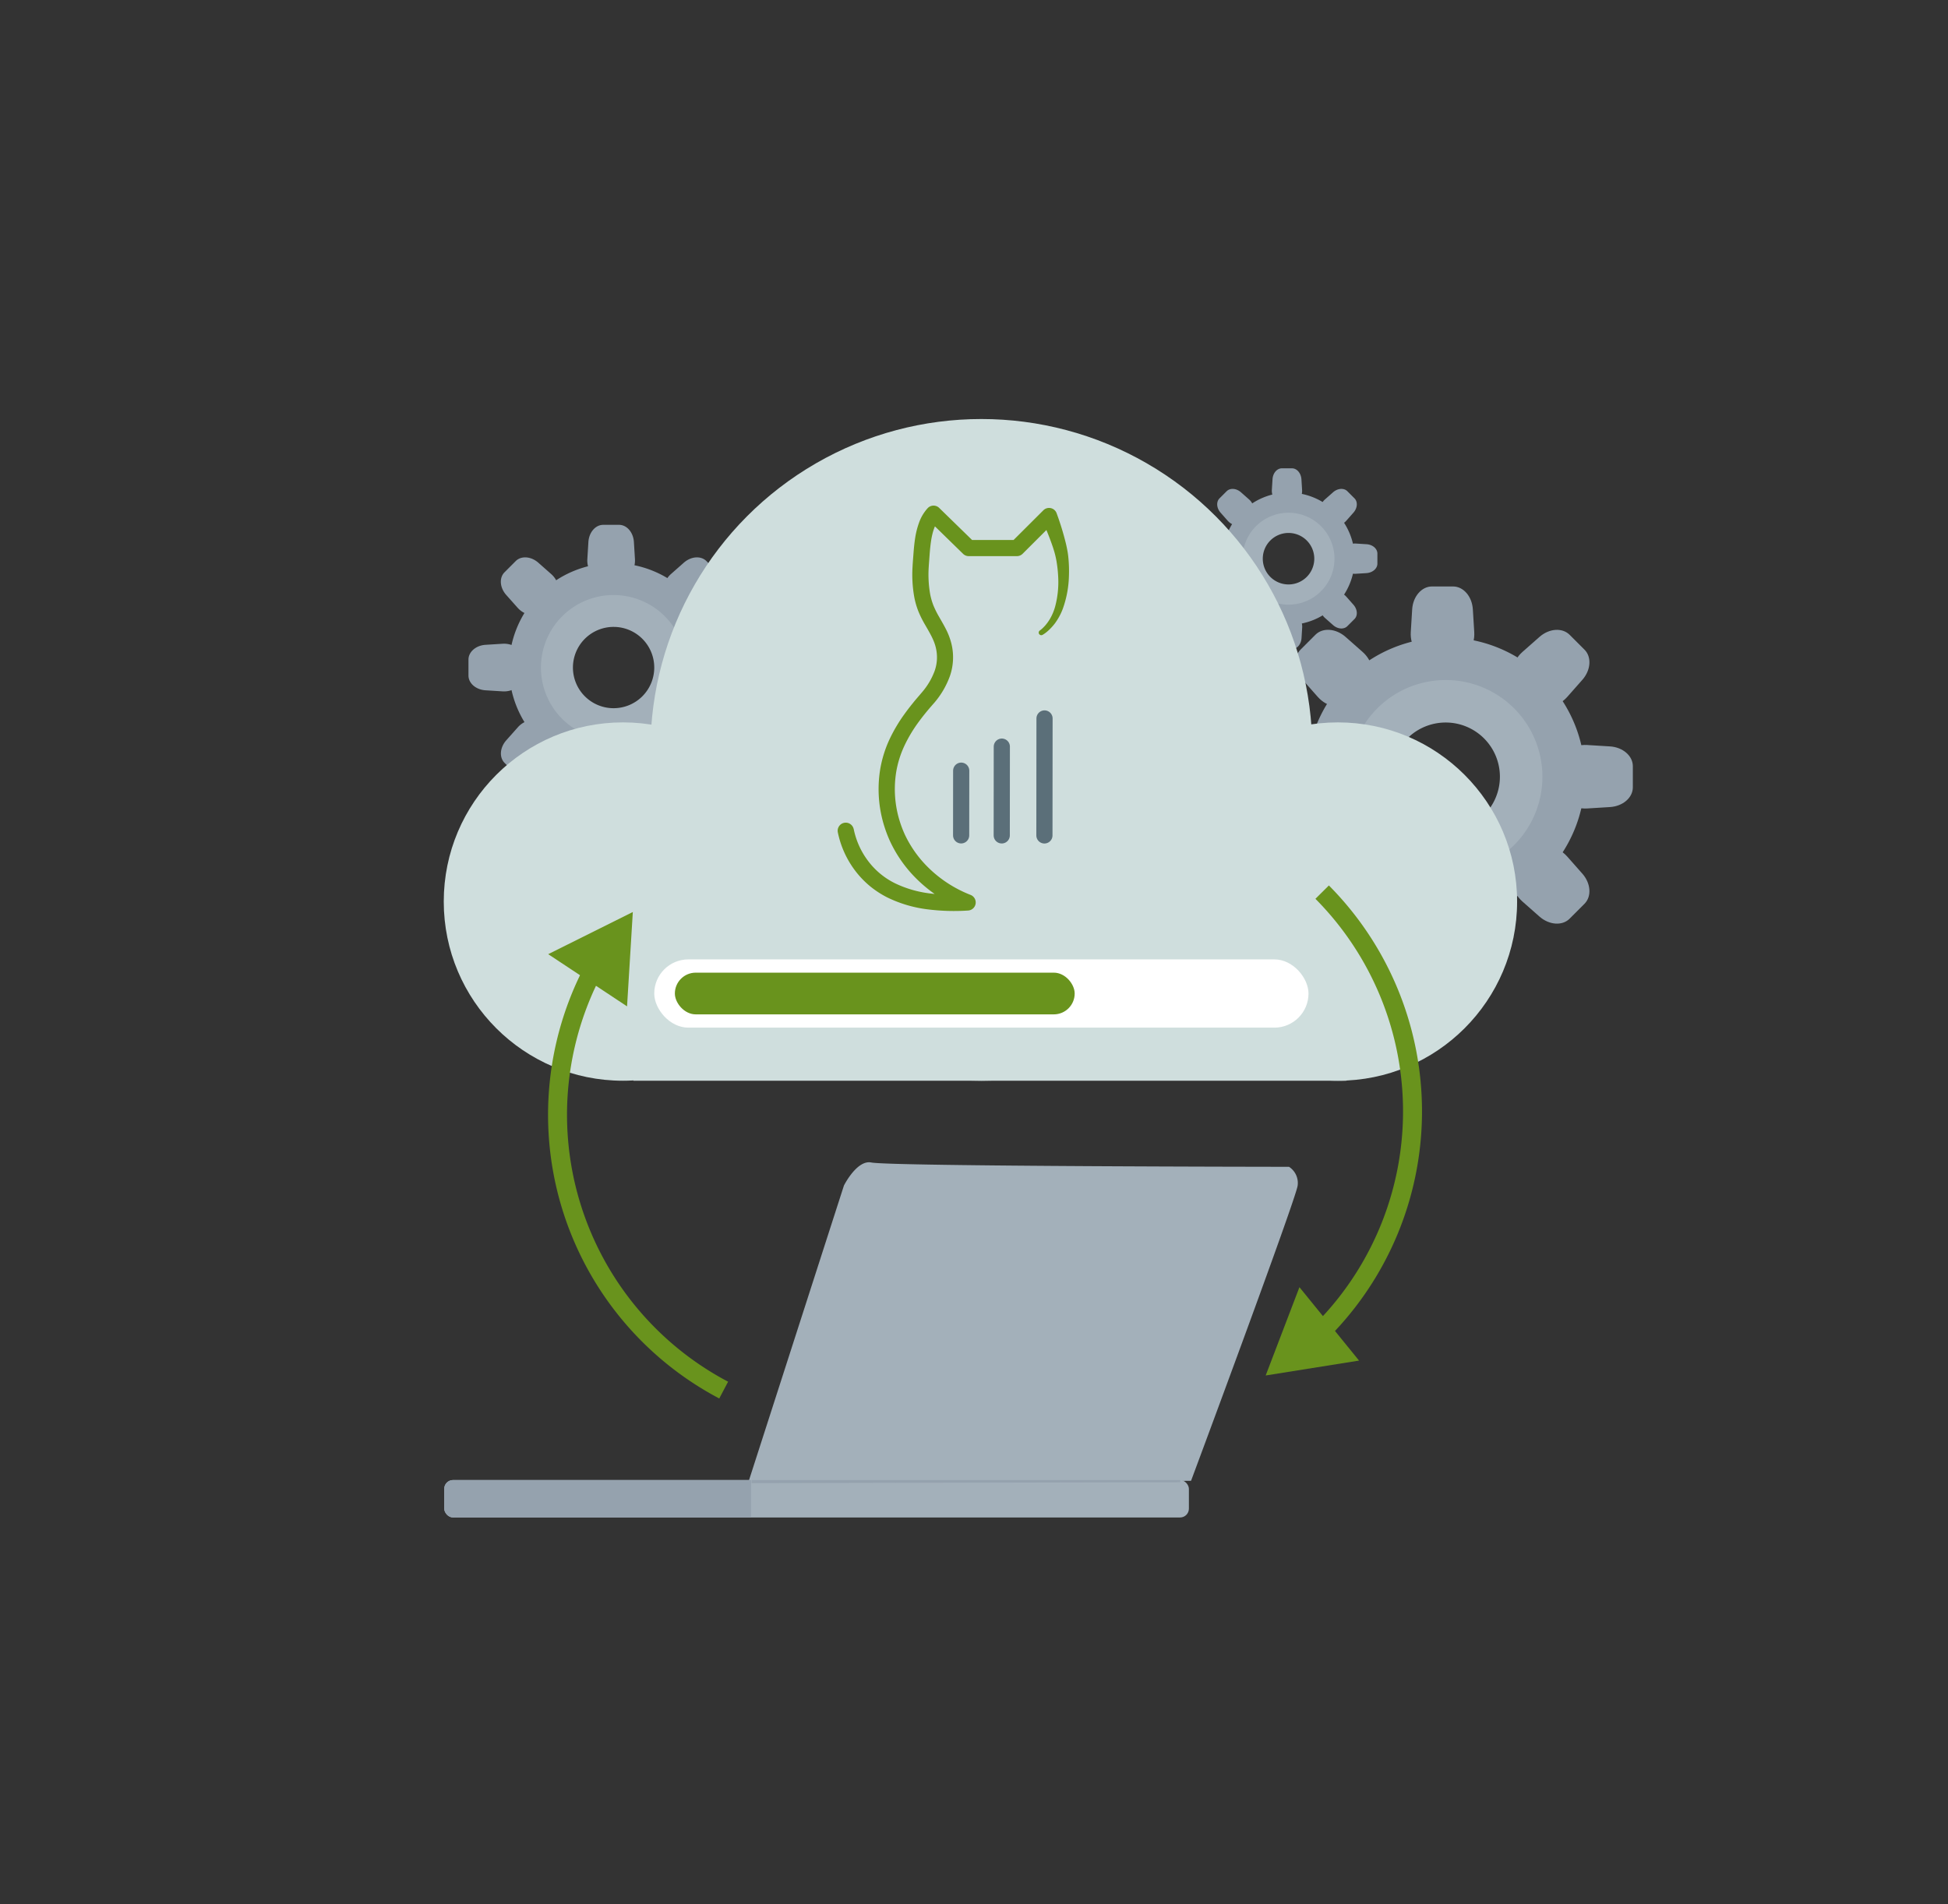 <svg xmlns="http://www.w3.org/2000/svg" viewBox="0 0 1027.22 1004.41"><rect x="0" y="0" width="1027.22" height="1004.41" fill="#333333" stroke="none"/><defs><clipPath id="clip-path"><rect class="cls-1" x="234.25" y="780.6" width="392.68" height="19.75" rx="4.65"/></clipPath><style>.cls-1{fill:#a3b0ba}.cls-3{fill:#95a2ae}.cls-10,.cls-9{fill:none;stroke-miterlimit:10}.cls-6{fill:#cfdedd}.cls-8{fill:#69931d}.cls-9{stroke:#69931d;stroke-width:10px}.cls-10{stroke:#5b6f79;stroke-linecap:round;stroke-width:8.53px}</style></defs><g style="isolation:isolate"><g id="Ebene_2" data-name="Ebene 2"><path class="cls-3" d="M323.51 297a55.07 55.07 0 1055.07 55.07A55.08 55.08 0 00323.51 297zm0 85.76a30.69 30.69 0 1130.69-30.69 30.69 30.69 0 01-30.69 30.7z"/><path class="cls-1" d="M323.51 313.83a38.26 38.26 0 1038.26 38.25 38.25 38.25 0 00-38.26-38.25zm0 59.69A21.44 21.44 0 11345 352.08a21.44 21.44 0 01-21.49 21.44z"/><path class="cls-3" d="M327 305.42h-9.46c-4.57 0-8.18-4.87-7.82-10.56l.55-9c.32-5.11 3.73-9.05 7.82-9.05h8.36c4.09 0 7.5 3.94 7.82 9.05l.55 9c.34 5.69-3.27 10.56-7.82 10.56zM317.52 398.75H327c4.57 0 8.18 4.86 7.82 10.56l-.55 9c-.32 5.1-3.73 9-7.82 9h-8.36c-4.09 0-7.5-3.94-7.82-9l-.55-9c-.38-5.7 3.28-10.56 7.8-10.56zM292.6 315.74l-6.69 6.7c-3.24 3.23-9.22 2.33-13-1.94l-6-6.75c-3.38-3.83-3.76-9-.86-11.92l5.9-5.91c2.9-2.9 8.09-2.52 11.93.87l6.74 5.95c4.32 3.78 5.21 9.77 1.98 13zM351.9 388.43l6.69-6.7c3.24-3.23 9.22-2.34 13 1.94l6 6.75c3.38 3.83 3.76 9 .86 11.92l-5.9 5.91c-2.9 2.89-8.09 2.52-11.93-.87l-6.74-6c-4.32-3.73-5.21-9.72-1.98-12.95zM275.59 347.35v9.47c0 4.57-4.87 8.17-10.56 7.82l-9-.56c-5.1-.32-9-3.72-9-7.82v-8.35c0-4.1 3.94-7.51 9-7.82l9-.56c5.69-.35 10.56 3.25 10.56 7.82zM368.91 356.82v-9.47c0-4.57 4.87-8.17 10.56-7.82l9 .56c5.1.31 9 3.72 9 7.82v8.35c0 4.1-3.94 7.5-9 7.82l-9 .56c-5.69.36-10.56-3.25-10.56-7.82zM285.91 381.73l6.69 6.7c3.23 3.23 2.34 9.22-1.94 13l-6.74 6c-3.84 3.39-9 3.76-11.93.87l-5.9-5.91c-2.9-2.9-2.52-8.09.86-11.92l6-6.75c3.74-4.33 9.72-5.22 12.96-1.99zM358.59 322.44l-6.69-6.7c-3.23-3.23-2.34-9.22 1.94-13l6.74-5.95c3.84-3.39 9-3.77 11.93-.87l5.9 5.91c2.9 2.89 2.52 8.09-.86 11.92l-6 6.75c-3.74 4.27-9.72 5.17-12.96 1.94zM679.47 259.78a34.89 34.89 0 1034.88 34.89 34.89 34.89 0 00-34.88-34.89zm0 54.33a19.44 19.44 0 1119.44-19.44 19.44 19.44 0 01-19.44 19.44z"/><path class="cls-1" d="M679.47 270.43a24.24 24.24 0 1024.23 24.24 24.24 24.24 0 00-24.23-24.24zm0 37.82a13.58 13.58 0 1113.58-13.58 13.59 13.59 0 01-13.58 13.58z"/><path class="cls-3" d="M681.67 265.11h-6c-2.9 0-5.18-3.08-5-6.69l.36-5.69c.2-3.23 2.36-5.73 4.95-5.73h5.29c2.6 0 4.75 2.5 5 5.73l.35 5.69c.22 3.58-2.06 6.69-4.95 6.69zM675.67 324.23h6c2.89 0 5.17 3.08 5 6.69l-.35 5.68c-.21 3.24-2.36 5.73-5 5.73H676c-2.59 0-4.75-2.49-4.95-5.73l-.36-5.68c-.2-3.61 2.08-6.69 4.98-6.69zM659.89 271.64l-4.25 4.25c-2 2-5.83 1.48-8.23-1.23l-3.77-4.27c-2.15-2.43-2.38-5.72-.55-7.56l3.74-3.74c1.84-1.83 5.13-1.6 7.56.55l4.27 3.77c2.71 2.4 3.27 6.19 1.23 8.23zM697.45 317.69l4.24-4.24c2-2.05 5.84-1.48 8.23 1.23l3.77 4.27c2.15 2.43 2.39 5.72.55 7.55l-3.74 3.74c-1.83 1.84-5.12 1.6-7.55-.55l-4.27-3.77c-2.68-2.39-3.28-6.18-1.23-8.23zM649.11 291.67v6c0 2.89-3.08 5.17-6.69 4.95l-5.69-.35c-3.23-.21-5.73-2.36-5.73-5V292c0-2.59 2.5-4.75 5.73-4.95l5.69-.36c3.58-.2 6.69 2.08 6.69 4.98zM708.23 297.67v-6c0-2.9 3.08-5.18 6.69-5l5.68.36c3.24.2 5.73 2.36 5.73 4.95v5.29c0 2.6-2.49 4.75-5.73 5l-5.68.35c-3.61.22-6.69-2.06-6.69-4.95zM655.64 313.45l4.25 4.24c2 2.05 1.48 5.84-1.23 8.23l-4.27 3.77c-2.43 2.15-5.72 2.39-7.56.55l-3.74-3.74c-1.83-1.83-1.6-5.12.55-7.55l3.77-4.27c2.4-2.68 6.19-3.28 8.23-1.23zM701.69 275.89l-4.24-4.25c-2.05-2-1.48-5.83 1.23-8.23l4.27-3.77c2.43-2.15 5.72-2.38 7.55-.55l3.74 3.74c1.84 1.84 1.6 5.13-.55 7.56l-3.77 4.27c-2.39 2.71-6.18 3.27-8.23 1.23zM762.35 336.24a73.43 73.43 0 1073.43 73.43 73.42 73.42 0 00-73.43-73.43zm0 114.34a40.92 40.92 0 1140.92-40.91 40.91 40.91 0 01-40.92 40.91z"/><path class="cls-1" d="M762.35 358.66a51 51 0 1051 51 51 51 0 00-51-51zm0 79.59a28.59 28.59 0 1128.58-28.58 28.59 28.59 0 01-28.58 28.58z"/><path class="cls-3" d="M767 347.45h-12.65c-6.09 0-10.89-6.49-10.42-14.08l.74-12c.42-6.8 5-12.06 10.43-12.06h11.14c5.46 0 10 5.26 10.42 12.06l.74 12c.48 7.63-4.33 14.08-10.4 14.08zM754.35 471.88H767c6.09 0 10.9 6.49 10.42 14.09l-.74 12c-.42 6.81-5 12.06-10.42 12.06H755.1c-5.46 0-10-5.25-10.43-12.06l-.74-12c-.47-7.6 4.33-14.09 10.42-14.09zM721.14 361.21l-8.93 8.93c-4.31 4.3-12.29 3.11-17.33-2.59l-7.94-9c-4.52-5.11-5-12-1.16-15.9l7.88-7.88c3.86-3.86 10.79-3.36 15.9 1.16l9 7.94c5.69 5.05 6.88 13.03 2.58 17.34zM800.2 458.13l8.93-8.93c4.3-4.31 12.29-3.12 17.32 2.58l7.95 9c4.51 5.11 5 12 1.15 15.89l-7.88 7.88c-3.86 3.86-10.78 3.36-15.89-1.15l-9-7.95c-5.7-5.03-6.89-13.02-2.58-17.32zM698.45 403.35V416c0 6.09-6.49 10.9-14.08 10.42l-12-.74c-6.8-.42-12.06-5-12.06-10.42V404.1c0-5.46 5.26-10 12.06-10.43l12-.74c7.63-.47 14.08 4.33 14.08 10.42zM822.88 416v-12.65c0-6.09 6.49-10.89 14.09-10.42l12 .74c6.81.42 12.06 5 12.06 10.43v11.14c0 5.46-5.25 10-12.06 10.42l-12 .74c-7.6.48-14.09-4.33-14.09-10.4zM712.21 449.2l8.93 8.93c4.3 4.3 3.11 12.29-2.59 17.32l-9 7.95c-5.11 4.51-12 5-15.9 1.15l-7.88-7.88c-3.86-3.86-3.36-10.78 1.16-15.89l7.94-9c5.05-5.7 13.03-6.89 17.34-2.58zM809.13 370.14l-8.93-8.93c-4.31-4.31-3.12-12.29 2.58-17.33l9-7.94c5.11-4.52 12-5 15.89-1.16l7.88 7.88c3.86 3.86 3.36 10.79-1.15 15.9l-7.95 9c-5.03 5.69-13.02 6.88-17.32 2.58z"/><path class="cls-1" d="M459.45 613.12c10.53 2.1 220.27 2.28 220.27 2.28a10.15 10.15 0 014.56 9.87c-.76 6.84-56.21 155.73-56.21 155.73l-233.94 2.28 50.89-158s6.84-13.68 14.43-12.16z"/><rect class="cls-1" x="234.25" y="780.6" width="392.68" height="19.75" rx="4.65"/><g clip-path="url(#clip-path)"><path class="cls-3" d="M160.57 775.28h235.46v34.94H160.57z"/><path style="mix-blend-mode:multiply" stroke="#95a2ae" stroke-width="2.28" fill="none" stroke-miterlimit="10" d="M396.33 781.1l226.04-.5"/></g><path class="cls-3" d="M327 404h8c3.84 0 6.87 4.08 6.57 8.87l-.47 7.54c-.26 4.28-3.12 7.59-6.56 7.59h-7c-3.44 0-6.3-3.31-6.56-7.59l-.47-7.54c-.35-4.79 2.68-8.87 6.49-8.87z"/><circle class="cls-6" cx="328.5" cy="475.5" r="94.5"/><circle class="cls-6" cx="705.5" cy="475.5" r="94.5"/><circle class="cls-6" cx="517.5" cy="395.5" r="174.5"/><path class="cls-6" d="M334 474h376v96H334z"/><rect x="345" y="506" width="345" height="36" rx="18" fill="#fff"/><rect class="cls-8" x="355.87" y="513" width="210.83" height="22" rx="11"/><path class="cls-9" d="M381.61 733.16a164.13 164.13 0 01-68.23-222.57"/><path class="cls-8" d="M330.66 530.78l3.04-49.77-44.62 22.24 41.58 27.53z"/><path class="cls-9" d="M697.2 470.53a164.12 164.12 0 01-1.54 232.79"/><path class="cls-8" d="M685.22 678.89l-17.8 46.57 49.23-7.86-31.43-38.71zM450.18 437.26a41.55 41.55 0 007.61 16.86A39.63 39.63 0 00472 465.88a58.58 58.58 0 0018.32 5.33 102.72 102.72 0 0019.71.55l-1.28 8.24a74.31 74.31 0 01-25.95-17 68.37 68.37 0 01-13.43-19.23 67.32 67.32 0 01-2.85-7.33 65.21 65.21 0 01-2.3-31.14 62 62 0 014.7-15.06 82.34 82.34 0 017.85-13.38q2.24-3.13 4.64-6.07c.79-1 1.6-1.95 2.42-2.91l1.23-1.43 1.12-1.32a36.77 36.77 0 006.68-11.28 21.57 21.57 0 00.64-12.16c-.89-4-3.17-7.82-5.7-12.19a56.23 56.23 0 01-3.54-7.12 41.25 41.25 0 01-2.22-7.88 67.45 67.45 0 01-.83-15.66c.06-1.27.16-2.6.25-3.79l.28-3.68c.2-2.49.44-5.05.85-7.65a42.68 42.68 0 012-7.94 22.34 22.34 0 014.61-7.78 4.25 4.25 0 016-.17l18.65 18.19-3-1.22h25.39l-3 1.24 16.94-16.9a4.25 4.25 0 016.92 1.35 146.68 146.68 0 015 16.29c.33 1.39.62 2.82.87 4.27s.41 2.94.52 4.37a71.12 71.12 0 01.17 8.63 55.15 55.15 0 01-3.19 16.95 31.39 31.39 0 01-4.16 7.73 29.26 29.26 0 01-2.91 3.29 21.12 21.12 0 01-1.66 1.46 15.54 15.54 0 01-1.91 1.32 1.36 1.36 0 01-1.47-2.29l.1-.07a13.47 13.47 0 001.38-1.17c.46-.44.91-.9 1.33-1.38a23.47 23.47 0 002.29-3.13 27 27 0 003-7.08 50.24 50.24 0 001.53-15.63 66.54 66.54 0 00-.84-7.85c-.22-1.3-.49-2.56-.8-3.78s-.7-2.49-1.11-3.75a139.82 139.82 0 00-6-14.85l6.93 1.35-16.93 16.91a4.28 4.28 0 01-3 1.24h-25.38a4.25 4.25 0 01-3-1.21L489.31 274l6.07-.11c-2.35 2.44-3.67 6.7-4.37 11.16-.35 2.24-.58 4.58-.77 7l-.27 3.67c-.1 1.26-.18 2.37-.25 3.56a60.21 60.21 0 00.7 13.69 34.08 34.08 0 001.76 6.27 47.56 47.56 0 003 6.05c1.18 2.08 2.48 4.26 3.68 6.64a35.32 35.32 0 012.9 7.81 30.16 30.16 0 01-.87 16.87 45.16 45.16 0 01-8.18 14l-1.22 1.39-1.18 1.36c-.77.91-1.54 1.82-2.29 2.75-1.49 1.84-2.93 3.72-4.3 5.63a74.17 74.17 0 00-7 12 53.36 53.36 0 00-4.06 13 56.71 56.71 0 002 27.05 60.14 60.14 0 002.48 6.38 58.45 58.45 0 003.26 6 60.11 60.11 0 008.5 10.79A65.9 65.9 0 00511.82 472a4.27 4.27 0 01-1.3 8.23 110.83 110.83 0 01-21.36-.62 66.87 66.87 0 01-21-6.15 50.15 50.15 0 01-9.43-6.1 49.09 49.09 0 01-7.78-8.14 50.23 50.23 0 01-9.17-20.33 4.27 4.27 0 018.37-1.68z"/><path class="cls-10" d="M550.8 378.93l-.06 61.69M528.28 393.79l-.04 46.81M506.86 406.47l-.03 34.12"/></g></g></svg>